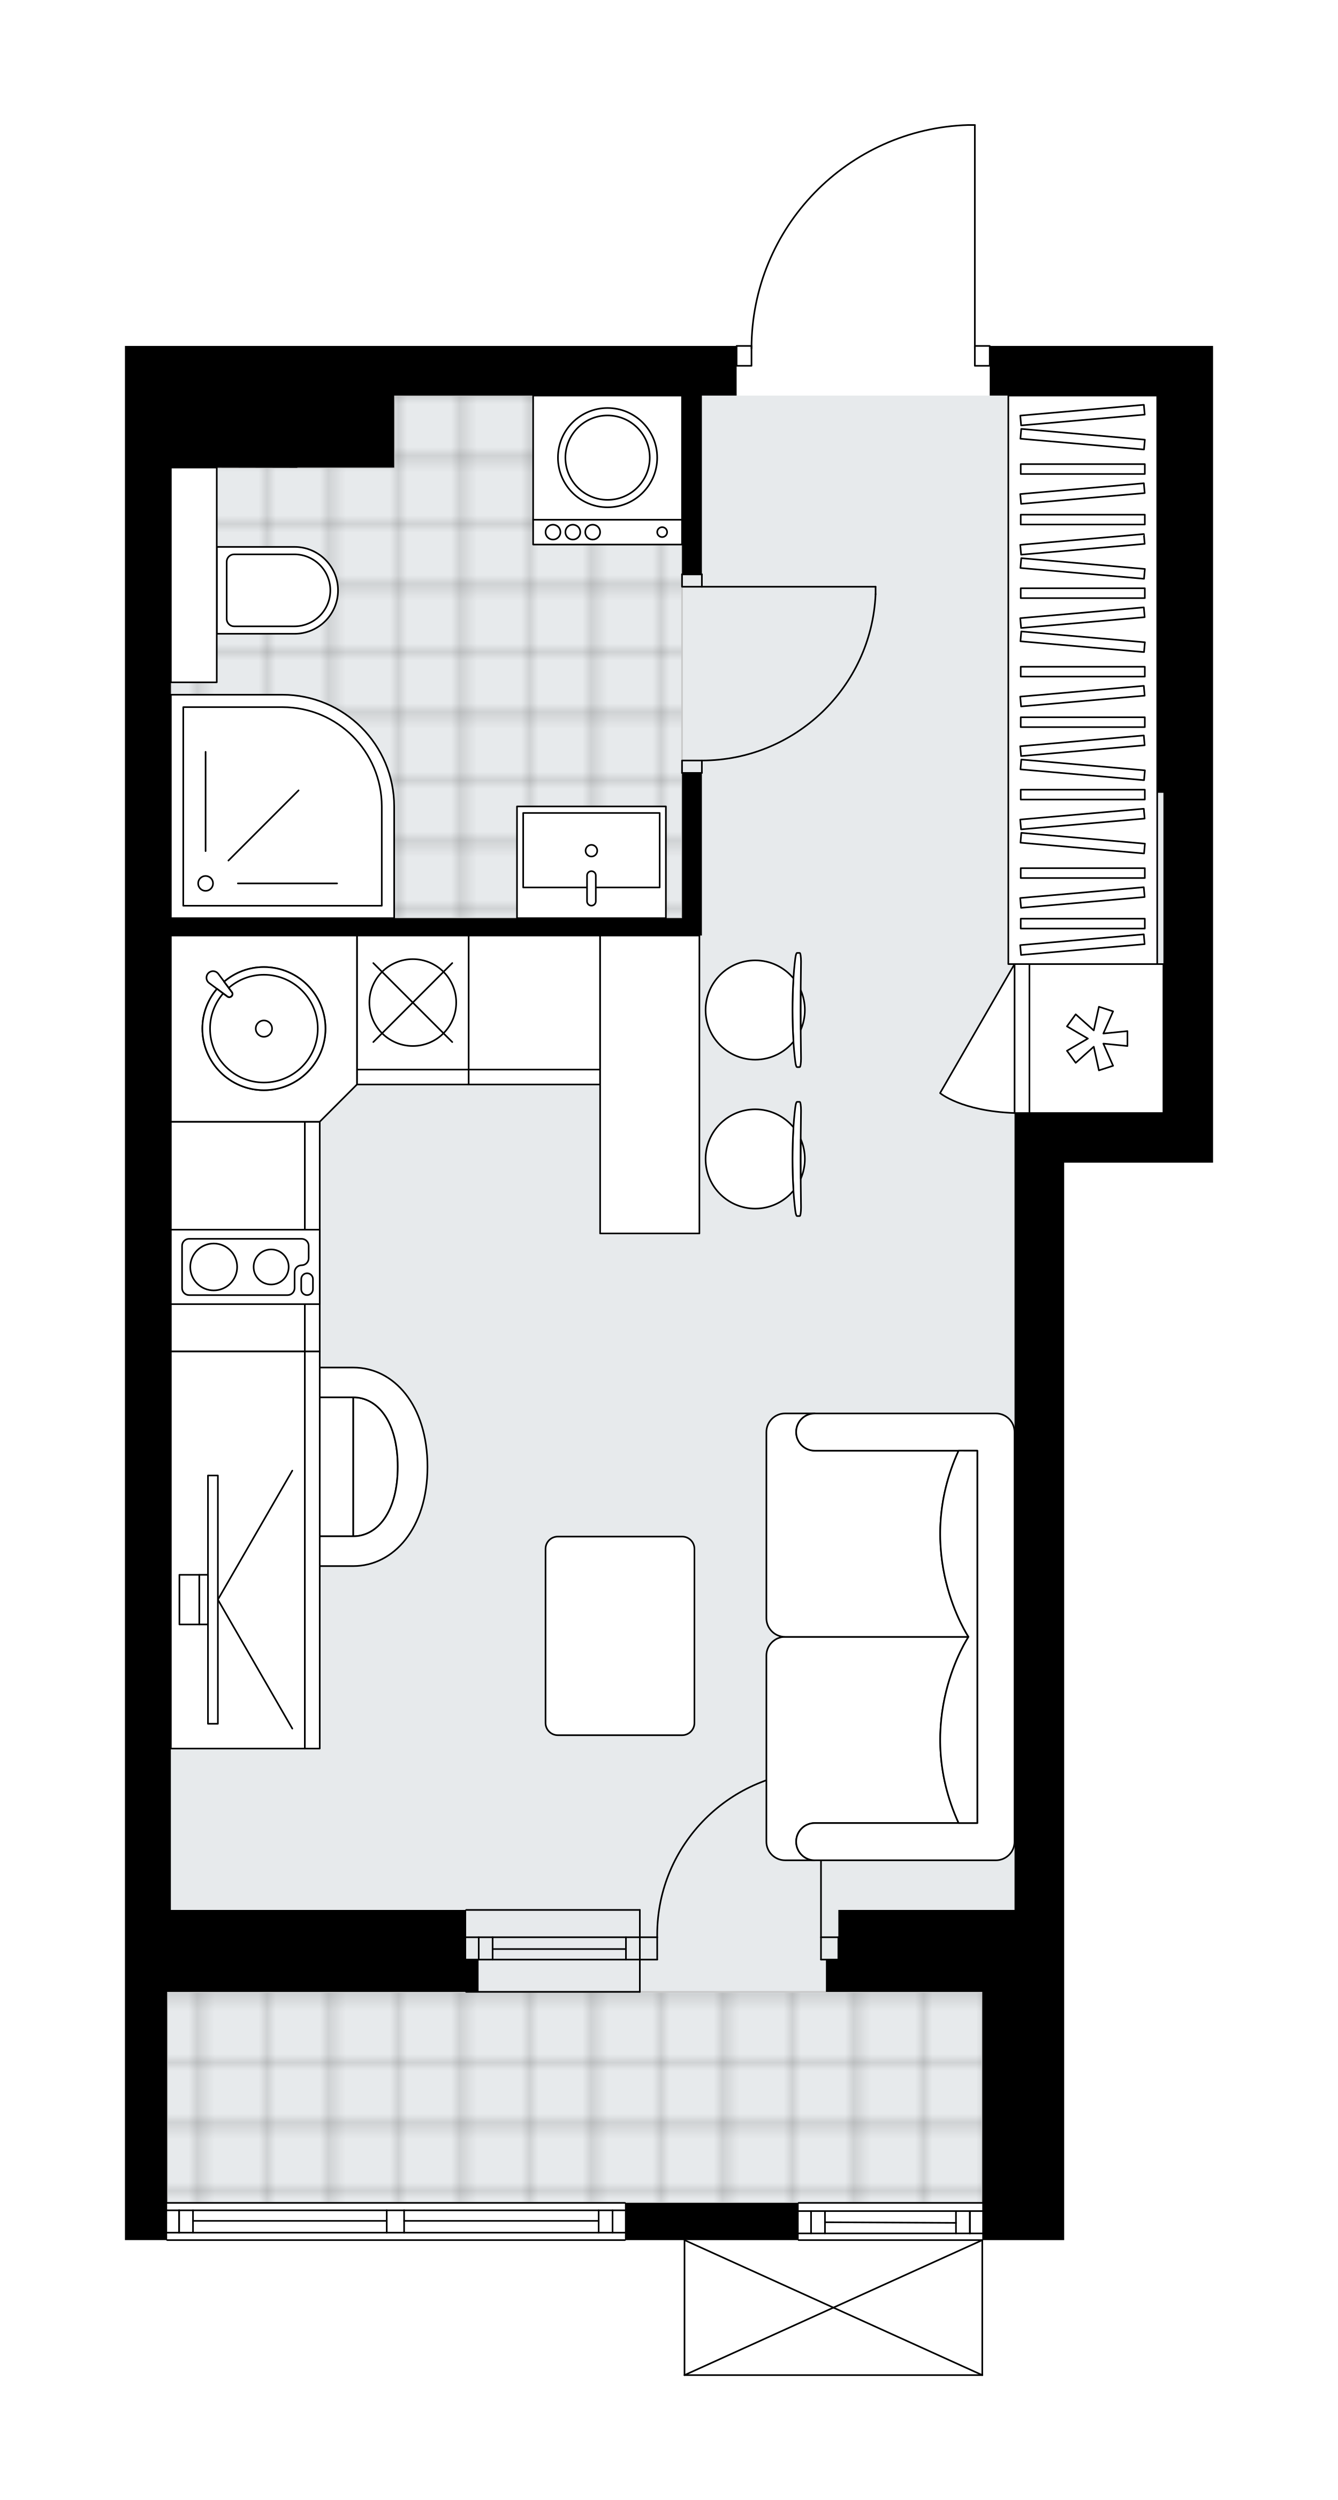 <svg xmlns="http://www.w3.org/2000/svg" xmlns:xlink="http://www.w3.org/1999/xlink" height="2000px" id="Layer_1" style="enable-background:new 0 0 1070.84 2000;" version="1.1" viewBox="0 0 1070.84 2000" width="1070.84px" x="0px" y="0px" xml:space="preserve">
<style type="text/css">
	.st0{fill:none;}
	.st1{opacity:0.25;fill:none;stroke:#070606;stroke-width:0.4;stroke-miterlimit:10;}
	.st2{fill:#FFFFFF;}
	.st3{fill:#E7EAEC;}
	.st4{fill:url(#SVGID_1_);stroke:#C8C8C8;stroke-width:1.3;stroke-miterlimit:10;}
	
		.st5{fill:url(#SVGID_00000023981711098295088710000002248492107572985728_);stroke:#C8C8C8;stroke-width:1.3;stroke-miterlimit:10;}
	.st6{fill:none;stroke:#000000;stroke-width:1.3;stroke-linecap:round;stroke-linejoin:round;stroke-miterlimit:10;}
	.st7{fill:#FFFFFF;stroke:#000000;stroke-width:1.3;stroke-linecap:round;stroke-linejoin:round;stroke-miterlimit:10;}
	.st8{fill:none;stroke:#000000;stroke-width:1.3;stroke-linecap:round;stroke-linejoin:round;}
	.st9{fill:none;stroke:#000000;stroke-width:1.3;stroke-linecap:round;stroke-linejoin:round;stroke-dasharray:9.929,9.929;}
	.st10{fill:none;stroke:#000000;stroke-width:1.3;stroke-linecap:round;stroke-linejoin:round;stroke-dasharray:10.268,10.268;}
	.st11{font-family:'Arial-BoldMT','Arial'; font-weight:bold;}
	.st12{font-size:104.089px;}
	.st13{font-size:88.075px;}
	.st14{font-family: 'ArialMT','Arial';}
	.st15{font-size:40px;}
</style>
<pattern height="14.57" id="New_Pattern_Swatch_2" patternUnits="userSpaceOnUse" style="overflow:visible;" viewBox="7.49 -22.06 14.57 14.57" width="14.57" x="-464.45" y="-0.36">
	<g>
		<rect class="st0" height="14.57" width="14.57" x="7.49" y="-22.06" />
		<g>
			<rect class="st1" height="7.29" width="7.29" x="14.77" y="-7.49" />
		</g>
		<g>
			<rect class="st1" height="7.29" width="7.29" x="0.2" y="-7.49" />
		</g>
		<g>
			<rect class="st1" height="7.29" width="7.29" x="22.06" y="-14.77" />
		</g>
		<g>
			<rect class="st1" height="7.29" width="7.29" x="7.49" y="-14.77" />
			<rect class="st1" height="7.29" width="7.29" x="14.77" y="-22.06" />
		</g>
		<g>
			<rect class="st1" height="7.29" width="7.29" x="0.2" y="-22.06" />
		</g>
		<g>
			<rect class="st1" height="7.29" width="7.29" x="22.06" y="-29.35" />
		</g>
		<g>
			<rect class="st1" height="7.29" width="7.29" x="7.49" y="-29.35" />
		</g>
	</g>
</pattern>
<path class="st2" d="M970.84,276.73v39.72V634.2V930.1h-39.72h-79.44v478.61v119.16v238.31V1792h-64.89v108  c0,0,0,0.01,0,0.01c0,0.04-0.02,0.07-0.02,0.11c-0.01,0.05-0.01,0.1-0.03,0.15c0,0,0,0,0,0.01c0,0.01-0.01,0.01-0.01,0.01  c-0.05,0.1-0.12,0.17-0.2,0.23c-0.02,0.02-0.04,0.03-0.06,0.04c-0.09,0.05-0.2,0.09-0.31,0.09H547.83c-0.12,0-0.22-0.04-0.31-0.09  c-0.02-0.01-0.04-0.03-0.06-0.04c-0.08-0.06-0.16-0.14-0.2-0.23c0-0.01-0.01-0.01-0.01-0.01c0,0,0,0,0-0.01  c-0.02-0.04-0.02-0.1-0.03-0.15c-0.01-0.04-0.02-0.07-0.02-0.11c0,0,0-0.01,0-0.01v-108h-46.36c0,0.36-0.29,0.65-0.65,0.65H133.76  c-0.36,0-0.65-0.29-0.65-0.65H100v-29.79v-168.81v-25.82v-39.72V634.2V276.73h36.74v0h0v0l101.68,0l77.06,0l273.41,0  c0-0.36,0.29-0.65,0.65-0.65h11.3c0.67-45.95,18.6-89.31,50.67-122.35c32.7-33.68,76.54-52.99,123.46-54.38c0,0,0.01,0,0.01,0  c0,0,0.01,0,0.01,0h5.21c0.36,0,0.65,0.29,0.65,0.65v176.08h11.26c0.36,0,0.65,0.29,0.65,0.65H970.84z" id="background" />
<g id="floor">
	<polygon class="st3" points="931.12,316.45 315.48,316.45 315.48,374.04 136.74,374.04 136.74,547.18 136.74,547.18    136.74,1483.19 136.74,1527.87 136.74,1593.41 133.76,1593.41 133.76,1762.22 786.14,1762.22 786.14,1659.14 786.14,1593.41    786.14,1527.87 811.96,1527.87 811.96,1081.04 811.96,890.39 931.12,890.39  " />
	<pattern id="SVGID_1_" patternTransform="matrix(7.006 0 0 6.838 40406.73 30833.428)" xlink:href="#New_Pattern_Swatch_2">
	</pattern>
	<polygon class="st4" points="315.48,316.45 315.48,374.04 136.74,374.04 136.74,545.82 136.74,545.82 136.74,734.49 315.48,734.49    384.52,734.49 545.84,734.49 545.84,316.45  " />
	
		<pattern id="SVGID_00000137848348767825651250000002181432610158825915_" patternTransform="matrix(7.006 0 0 6.838 40406.73 30833.428)" xlink:href="#New_Pattern_Swatch_2">
	</pattern>
	
		<rect height="168.81" style="fill:url(#SVGID_00000137848348767825651250000002181432610158825915_);stroke:#C8C8C8;stroke-width:1.3;stroke-miterlimit:10;" width="652.38" x="133.76" y="1593.41" />
	<g id="LINE_00000109738733484202250450000002400103085370082730_">
		<line class="st6" x1="512.08" x2="373.07" y1="1549.72" y2="1549.72" />
	</g>
	<g id="LINE_00000119086140731781724850000003470511748319991429_">
		<line class="st6" x1="512.08" x2="373.07" y1="1567.59" y2="1567.59" />
	</g>
	<g id="LINE_00000076605688749690076580000014719559648943438997_">
		<line class="st6" x1="500.96" x2="394.26" y1="1559.15" y2="1559.15" />
	</g>
	<g id="LINE_00000157993059159114972650000014799281299836146348_">
		<line class="st6" x1="383.14" x2="383.14" y1="1549.72" y2="1567.59" />
	</g>
	<g id="LINE_00000164473689772110152770000003996200073886078634_">
		<line class="st6" x1="500.96" x2="500.96" y1="1549.72" y2="1567.59" />
	</g>
	<g id="LINE_00000183936168245242803520000001655911138652896170_">
		<line class="st6" x1="512.08" x2="373.07" y1="1527.87" y2="1527.87" />
	</g>
	<g id="LINE_00000032623906208955998730000009399294523793320884_">
		<line class="st6" x1="373.07" x2="512.08" y1="1593.41" y2="1593.41" />
	</g>
	<g id="LINE_00000155131995602747386580000002177190433356226449_">
		<line class="st6" x1="394.26" x2="394.26" y1="1549.71" y2="1567.58" />
	</g>
	<g id="LINE_00000091693623081665270820000004735882228332092067_">
		<line class="st6" x1="512.08" x2="512.08" y1="1527.87" y2="1593.41" />
	</g>
	<g id="LINE_00000119115688795737499510000000696313025137429668_">
		<line class="st6" x1="786.14" x2="639.18" y1="1792" y2="1792" />
	</g>
	<g id="LINE_00000181768340761790821170000018391899077001735043_">
		<line class="st6" x1="639.18" x2="786.14" y1="1768.77" y2="1768.77" />
	</g>
	<g id="LINE_00000078035440335915913540000009605008415026044831_">
		<line class="st6" x1="776.21" x2="776.21" y1="1786.64" y2="1768.77" />
	</g>
	<g id="LINE_00000157266728894089397320000017024097430416859821_">
		<line class="st6" x1="649.11" x2="649.11" y1="1786.64" y2="1768.77" />
	</g>
	<g id="LINE_00000106119248766345030580000013929989860879739524_">
		<line class="st6" x1="639.18" x2="786.14" y1="1786.64" y2="1786.64" />
	</g>
	<g id="LINE_00000074431140940366305740000005881593910489070243_">
		<line class="st6" x1="660.24" x2="765.09" y1="1777.71" y2="1778.2" />
	</g>
	<g id="LINE_00000038414676260483480570000010507423244500572041_">
		<line class="st6" x1="660.24" x2="660.24" y1="1768.77" y2="1786.64" />
	</g>
	<g id="LINE_00000080168863571990560000000006131229147456531359_">
		<line class="st6" x1="776.21" x2="776.21" y1="1786.64" y2="1768.77" />
	</g>
	<g id="LINE_00000083071618346592030760000015266079038516189325_">
		<line class="st6" x1="765.09" x2="765.09" y1="1768.77" y2="1786.64" />
	</g>
	<g id="LINE_00000124129612234208777460000013874737713897637521_">
		<line class="st6" x1="639.18" x2="786.14" y1="1762.22" y2="1762.22" />
	</g>
	<g id="LINE_00000139255333876628686600000004606539603971543180_">
		<line class="st6" x1="133.76" x2="500.17" y1="1762.22" y2="1762.22" />
	</g>
	<g id="LINE_00000090284657296158861260000007848542596782605226_">
		<line class="st6" x1="500.17" x2="323.42" y1="1786.05" y2="1786.05" />
	</g>
	<g id="LINE_00000020378730217135827610000006688227909430056098_">
		<line class="st6" x1="309.52" x2="133.76" y1="1786.05" y2="1786.05" />
	</g>
	<g id="LINE_00000082339028003883594770000017833329599692766881_">
		<line class="st6" x1="143.34" x2="143.34" y1="1768.17" y2="1786.05" />
	</g>
	<g id="LINE_00000120544995509153934470000015994253248699078589_">
		<line class="st6" x1="490.24" x2="490.24" y1="1768.17" y2="1786.05" />
	</g>
	<g id="LINE_00000097458365633407137370000002603142360141539747_">
		<line class="st6" x1="500.17" x2="323.42" y1="1768.17" y2="1768.17" />
	</g>
	<g id="LINE_00000103975463246062719840000017004028196523961234_">
		<line class="st6" x1="309.52" x2="133.76" y1="1768.17" y2="1768.17" />
	</g>
	<g id="LINE_00000024698173798023504210000016782627151029196469_">
		<line class="st6" x1="309.52" x2="154.46" y1="1776.61" y2="1776.61" />
	</g>
	<g id="LINE_00000085228574322327666990000008431470731432257187_">
		<line class="st6" x1="479.12" x2="323.42" y1="1776.61" y2="1776.61" />
	</g>
	<g id="LINE_00000113329741246718393830000008470202016704823461_">
		<line class="st6" x1="479.12" x2="479.12" y1="1786.05" y2="1768.17" />
	</g>
	<g id="LINE_00000176749904509627352810000013883311371831226032_">
		<line class="st6" x1="143.34" x2="143.34" y1="1768.17" y2="1786.05" />
	</g>
	<g id="LINE_00000167378847300648969530000017728105305010849417_">
		<line class="st6" x1="154.46" x2="154.46" y1="1786.05" y2="1768.17" />
	</g>
	<g id="LINE_00000051348096633829443390000017094520807590996609_">
		<line class="st6" x1="323.42" x2="323.42" y1="1768.17" y2="1786.05" />
	</g>
	<g id="LINE_00000083771310671488628720000016793648847143886983_">
		<line class="st6" x1="323.42" x2="309.52" y1="1786.05" y2="1786.05" />
	</g>
	<g id="LINE_00000003095385646049679470000005613442040520383638_">
		<line class="st6" x1="309.52" x2="309.52" y1="1786.05" y2="1768.17" />
	</g>
	<g id="LINE_00000148625544819884147460000009337123873315497105_">
		<line class="st6" x1="309.52" x2="323.42" y1="1768.17" y2="1768.17" />
	</g>
	<g id="LINE_00000175299045803701529560000014733640828737608369_">
		<line class="st6" x1="500.17" x2="133.76" y1="1792" y2="1792" />
	</g>
	<g id="LWPOLYLINE_00000072970113355419493290000001024557391238474637_">
		<rect class="st6" height="15.89" width="11.92" x="589.53" y="276.73" />
	</g>
	<g id="LWPOLYLINE_00000033336750932839275090000013358368554780285084_">
		<rect class="st6" height="15.89" width="11.92" x="780.19" y="276.73" />
	</g>
	<g id="LWPOLYLINE_00000132050691081447892090000018341228666901541007_">
		<path class="st6" d="M774.98,100c-96.65,2.86-173.52,82.04-173.53,178.73" />
	</g>
	<g id="LINE_00000132787064426499145770000008450027221480239026_">
		<line class="st6" x1="780.19" x2="780.19" y1="278.73" y2="100" />
	</g>
	<g id="LINE_00000032637651184048683760000013001265127995907725_">
		<line class="st6" x1="780.19" x2="774.98" y1="100" y2="100" />
	</g>
	<g id="LWPOLYLINE_00000163779024085555955350000012606688507334918324_">
		<rect class="st6" height="9.93" width="15.89" x="545.84" y="459.44" />
	</g>
	<g id="LWPOLYLINE_00000054971523831481963470000011438579318003978927_">
		<rect class="st6" height="9.93" width="15.89" x="545.84" y="608.38" />
	</g>
	<g id="LINE_00000153663879915634250130000013067440677882032568_">
		<line class="st6" x1="561.73" x2="545.84" y1="459.44" y2="459.44" />
	</g>
	<g id="LINE_00000161596796979692027240000012801733348726566274_">
		<line class="st6" x1="561.73" x2="545.84" y1="618.31" y2="618.31" />
	</g>
	<g id="LINE_00000017516823518168865980000005590761046478398638_">
		<line class="st6" x1="561.73" x2="700.75" y1="469.37" y2="469.37" />
	</g>
	<g id="ARC_00000093893198741228684310000015507928370855800704_">
		<path class="st6" d="M700.75,475.32c-3.31,74.39-64.55,133.01-139.02,133.06" />
	</g>
	<g id="LINE_00000029026835280425068190000000334523591901798570_">
		<line class="st6" x1="700.75" x2="700.75" y1="469.37" y2="475.32" />
	</g>
	<g id="ARC_00000083071694159640723620000015139059319129341344_">
		<path class="st6" d="M525.98,1549.72c-0.01-0.65-0.01-1.3-0.01-1.95c-0.01-72.4,58.68-131.1,131.09-131.11" />
	</g>
	<g id="LINE_00000152981092674215967090000010067449654279143063_">
		<line class="st6" x1="657.06" x2="657.06" y1="1549.72" y2="1416.66" />
	</g>
	<g id="LINE_00000183960753662438824190000002081917756719687054_">
		<line class="st6" x1="512.08" x2="525.98" y1="1549.72" y2="1549.72" />
	</g>
	<g id="LINE_00000018941878795500002420000010526252170645251481_">
		<line class="st6" x1="525.98" x2="525.98" y1="1549.72" y2="1567.59" />
	</g>
	<g id="LINE_00000125572430653314870740000003373282933531585701_">
		<line class="st6" x1="525.98" x2="512.08" y1="1567.59" y2="1567.59" />
	</g>
	<g id="LINE_00000029007970916676471180000018411439271550830217_">
		<line class="st6" x1="670.96" x2="657.06" y1="1567.59" y2="1567.59" />
	</g>
	<g id="LINE_00000119105210376814356790000016037930236069448619_">
		<line class="st6" x1="657.06" x2="657.06" y1="1567.59" y2="1549.72" />
	</g>
	<g id="LINE_00000020385709533385401460000001565621706916258979_">
		<line class="st6" x1="657.06" x2="670.96" y1="1549.72" y2="1549.72" />
	</g>
	<g id="LINE_00000115497590614371725750000017073913063432311219_">
		<line class="st6" x1="670.96" x2="670.96" y1="1567.59" y2="1549.72" />
	</g>
	<g id="LINE_00000122706303015598479820000017543955516651158715_">
		<line class="st6" x1="786.14" x2="547.83" y1="1900" y2="1900" />
	</g>
	<g id="LINE_00000119829251856721506400000013444891328627253936_">
		<line class="st6" x1="547.83" x2="547.83" y1="1900" y2="1792" />
	</g>
	<g id="LINE_00000018952178825894060690000004714897117161336960_">
		<line class="st6" x1="786.14" x2="786.14" y1="1792" y2="1900" />
	</g>
	<g id="LWPOLYLINE_00000011021252615589211530000009104244710055321252_">
		<line class="st6" x1="547.83" x2="786.14" y1="1792" y2="1900" />
	</g>
	<g id="LWPOLYLINE_00000136413163494145032550000011109409077369484460_">
		<line class="st6" x1="786.14" x2="547.83" y1="1792" y2="1900" />
	</g>
	<g>
		<polygon points="373.07,1527.87 136.74,1527.87 136.74,748.39 561.73,748.39 561.73,734.49 561.73,618.31 545.84,618.31     545.84,734.49 136.74,734.49 136.74,634.2 136.74,374.04 137.61,374.04 237.97,374.25 237.97,374.04 315.47,374.04 315.47,352.54     315.47,316.45 545.84,316.45 545.84,459.44 561.73,459.44 561.73,316.45 589.54,316.45 589.54,276.73 315.47,276.73     315.47,276.73 306.46,276.73 268.98,276.73 268.98,276.73 238.42,276.73 136.74,276.73 136.74,276.73 136.74,276.73     136.74,276.73 100,276.73 100,634.2 100,1527.87 100,1567.59 100,1593.41 100,1762.22 100,1792 133.76,1792 133.76,1762.22     133.76,1762.22 133.76,1593.41 383,1593.41 383,1567.59 373.07,1567.59   " />
		<polygon points="792.1,276.73 792.1,316.45 926.15,316.45 926.15,634.2 931.12,634.2 931.12,890.39 811.96,890.39 811.96,930.1     811.96,1408.72 811.96,1527.87 786.14,1527.87 670.96,1527.87 670.96,1567.59 661.03,1567.59 661.03,1593.41 786.14,1593.41     786.14,1766.19 786.14,1766.19 786.14,1792 851.68,1792 851.68,1766.19 851.68,1527.87 851.68,1408.72 851.68,930.1 931.12,930.1     970.84,930.1 970.84,634.2 970.84,316.45 970.84,276.73   " />
		<rect height="29.79" width="139.02" x="500.17" y="1762.22" />
	</g>
</g>
<g id="mebel">
	<g>
		<g>
			<g>
				<path class="st7" d="M183.35,1132.65v81.47c0,8.2,6.65,14.85,14.85,14.85h84.55V1117.8H198.2      C190,1117.8,183.35,1124.45,183.35,1132.65z" />
				<path class="st7" d="M282.75,1228.97c19.29,0,35.59-19.41,35.59-55.61c0-36.19-16.1-55.56-35.59-55.56V1228.97z" />
				<path class="st7" d="M282.75,1093.97c32.52,0,59.37,30.04,59.37,79.39c0,49.36-27.2,79.44-59.37,79.44h-84.5v-23.83h84.5      c19.29,0,35.59-19.41,35.59-55.61c0-36.19-16.1-55.56-35.59-55.56h-84.5v-23.83H282.75z" />
			</g>
		</g>
		<g>
			
				<rect class="st7" height="107.24" transform="matrix(-5.062219e-10 1 -1 -5.062219e-10 1430.269 1049.556)" width="317.75" x="31.48" y="1186.29" />
			
				<rect class="st7" height="11.92" transform="matrix(-2.705553e-10 1 -1 -2.705553e-10 1489.847 989.978)" width="317.75" x="91.06" y="1233.95" />
		</g>
		<g>
			<g>
				<g id="LINE_00000115481599165210271600000012228884967554593203_">
					<line class="st7" x1="174.37" x2="233.95" y1="1279.63" y2="1176.44" />
				</g>
				<g id="LINE_00000101794946031306675480000014272460804237380244_">
					<line class="st7" x1="174.37" x2="233.95" y1="1279.63" y2="1382.82" />
				</g>
			</g>
			
				<rect class="st7" height="198.59" transform="matrix(-1 -1.765460e-10 1.765460e-10 -1 340.805 2559.262)" width="7.94" x="166.43" y="1180.33" />
			<rect class="st7" height="39.72" width="6.95" x="159.48" y="1259.77" />
			
				<rect class="st7" height="39.72" transform="matrix(-1 -1.804389e-10 1.804389e-10 -1 303.072 2559.262)" width="15.89" x="143.59" y="1259.77" />
		</g>
	</g>
	<g>
		<rect class="st7" height="107.24" width="105.25" x="375.05" y="748.39" />
		<rect class="st7" height="11.92" width="105.25" x="375.05" y="855.63" />
	</g>
	<g>
		
			<rect class="st7" height="107.24" transform="matrix(2.906725e-11 -1 1 2.906725e-11 -798.831 1179.544)" width="183.7" x="98.51" y="935.57" />
		
			<rect class="st7" height="11.92" transform="matrix(2.906725e-11 -1 1 2.906725e-11 -739.252 1239.122)" width="183.7" x="158.08" y="983.23" />
	</g>
	<g>
		<path class="st7" d="M652.09,1458.37L652.09,1458.37c-8.23,0-14.89,6.67-14.89,14.89l0,0c0,8.23,6.67,14.89,14.89,14.89h0h-23.78    c-8.26,0-14.95-6.69-14.95-14.95v-148.82c0-8.23,6.73-14.97,14.97-14.97l146.8,0c0,0-45.18,67.17-7.92,148.94H652.09z" />
		<path class="st7" d="M652.09,1160.47L652.09,1160.47c-8.23,0-14.89-6.67-14.89-14.89v0c0-8.23,6.67-14.89,14.89-14.89h0h-23.78    c-8.26,0-14.95,6.69-14.95,14.95v148.82c0,8.23,6.73,14.97,14.97,14.97l146.8,0c0,0-45.18-67.17-7.92-148.94H652.09z" />
		<path class="st7" d="M797.06,1488.16H652.09c-8.23,0-14.89-6.67-14.89-14.89l0,0c0-8.23,6.67-14.89,14.89-14.89h130.08v-297.89    H652.09c-8.23,0-14.89-6.67-14.89-14.89l0,0c0-8.23,6.67-14.89,14.89-14.89h144.97c8.23,0,14.89,6.67,14.89,14.89v327.68    C811.96,1481.45,805.25,1488.16,797.06,1488.16z" />
		<path class="st7" d="M767.21,1160.47c-37.27,81.77,7.92,148.94,7.92,148.94v0.01c0,0-45.18,67.17-7.92,148.94h14.96v-297.89    L767.21,1160.47z" />
	</g>
	<g>
		<g>
			<g id="LINE_00000029047168962992720580000012168325418083659174_">
				<path class="st7" d="M636.49,849.26c-3.02-24.04-3.02-58.54,0-82.58c0.35-2.78,0.87-4.39,1.42-4.39h0.14h1.96      c0.59,0,1.07,3.11,1.07,6.95c-0.41,25.75-0.41,51.7,0,77.45c0,3.84-0.48,6.95-1.07,6.95h-1.96h-0.14      C637.36,853.65,636.84,852.04,636.49,849.26z" />
			</g>
			<g>
				<path class="st7" d="M640.9,823.69c2.08-4.82,3.25-10.13,3.25-15.72s-1.16-10.9-3.25-15.72      C640.83,802.74,640.83,813.2,640.9,823.69z" />
				<path class="st7" d="M635.04,833.27c-1.05-16.19-1.05-34.4,0-50.6c-7.29-8.81-18.3-14.42-30.62-14.42      c-21.94,0-39.72,17.78-39.72,39.72c0,21.94,17.78,39.72,39.72,39.72C616.75,847.69,627.76,842.08,635.04,833.27z" />
			</g>
		</g>
		<g>
			<g id="LINE_00000032643935575567928310000004117089420201361580_">
				<path class="st7" d="M636.49,968.42c-3.02-24.04-3.02-58.54,0-82.58c0.35-2.78,0.87-4.39,1.42-4.39h0.14h1.96      c0.59,0,1.07,3.11,1.07,6.95c-0.41,25.75-0.41,51.7,0,77.45c0,3.84-0.48,6.95-1.07,6.95h-1.96h-0.14      C637.36,972.8,636.84,971.19,636.49,968.42z" />
			</g>
			<g>
				<path class="st7" d="M640.9,942.84c2.08-4.82,3.25-10.13,3.25-15.72s-1.16-10.9-3.25-15.72      C640.83,921.89,640.83,932.36,640.9,942.84z" />
				<path class="st7" d="M635.04,952.42c-1.05-16.19-1.05-34.4,0-50.6c-7.29-8.81-18.3-14.42-30.62-14.42      c-21.94,0-39.72,17.78-39.72,39.72c0,21.94,17.78,39.72,39.72,39.72C616.75,966.84,627.76,961.23,635.04,952.42z" />
			</g>
		</g>
		
			<rect class="st7" height="79.44" transform="matrix(-8.994423e-11 1 -1 -8.994423e-11 1387.571 347.525)" width="238.31" x="400.87" y="827.83" />
	</g>
	<g>
		<path class="st7" d="M555.77,1378.27v-139.24c0-5.42-4.4-9.82-9.82-9.82h-99.52c-5.42,0-9.82,4.4-9.82,9.82v139.24    c0,5.42,4.4,9.82,9.82,9.82h99.52C551.37,1388.09,555.77,1383.7,555.77,1378.27z" />
	</g>
	<g>
		<rect class="st7" height="454.78" width="119.16" x="806.99" y="316.45" />
		<g>
			
				<rect class="st7" height="7.89" transform="matrix(0.996 0.087 -0.087 0.996 33.937 -74.189)" width="99.3" x="816.92" y="347.6" />
			
				<rect class="st7" height="7.89" transform="matrix(0.996 -0.087 0.087 0.996 -25.638 76.79)" width="99.3" x="816.92" y="328.05" />
			<rect class="st7" height="7.89" width="99.3" x="816.92" y="371.28" />
			<rect class="st7" height="7.89" width="99.3" x="816.92" y="411.7" />
			
				<rect class="st7" height="7.89" transform="matrix(0.996 -0.087 0.087 0.996 -31.11 77.029)" width="99.3" x="816.92" y="390.83" />
			<rect class="st7" height="7.89" width="99.3" x="816.92" y="470.58" />
			
				<rect class="st7" height="7.89" transform="matrix(0.996 0.087 -0.087 0.996 42.951 -73.795)" width="99.3" x="816.92" y="451.03" />
			
				<rect class="st7" height="7.89" transform="matrix(0.996 -0.087 0.087 0.996 -34.652 77.183)" width="99.3" x="816.92" y="431.47" />
			
				<rect class="st7" height="7.89" transform="matrix(0.996 0.087 -0.087 0.996 48.063 -73.572)" width="99.3" x="816.92" y="509.68" />
			
				<rect class="st7" height="7.89" transform="matrix(0.996 -0.087 0.087 0.996 -39.764 77.407)" width="99.3" x="816.92" y="490.13" />
			<rect class="st7" height="7.89" width="99.3" x="816.92" y="533.36" />
			<rect class="st7" height="7.89" width="99.3" x="816.92" y="573.78" />
			
				<rect class="st7" height="7.89" transform="matrix(0.996 -0.087 0.087 0.996 -45.236 77.646)" width="99.3" x="816.92" y="552.91" />
			<rect class="st7" height="7.89" width="99.3" x="816.92" y="631.71" />
			
				<rect class="st7" height="7.89" transform="matrix(0.996 0.087 -0.087 0.996 56.994 -73.182)" width="99.3" x="816.92" y="612.16" />
			
				<rect class="st7" height="7.89" transform="matrix(0.996 -0.087 0.087 0.996 -48.695 77.797)" width="99.3" x="816.92" y="592.61" />
			
				<rect class="st7" height="7.89" transform="matrix(0.996 0.087 -0.087 0.996 62.106 -72.959)" width="99.3" x="816.92" y="670.81" />
			
				<rect class="st7" height="7.89" transform="matrix(0.996 -0.087 0.087 0.996 -53.807 78.02)" width="99.3" x="816.92" y="651.26" />
			<rect class="st7" height="7.89" width="99.3" x="816.92" y="694.49" />
			<rect class="st7" height="7.89" width="99.3" x="816.92" y="734.91" />
			
				<rect class="st7" height="7.89" transform="matrix(0.996 -0.087 0.087 0.996 -59.279 78.259)" width="99.3" x="816.92" y="714.04" />
			
				<rect class="st7" height="7.89" transform="matrix(0.996 -0.087 0.087 0.996 -62.565 78.402)" width="99.3" x="816.92" y="751.74" />
		</g>
	</g>
	<g>
		
			<rect class="st7" height="107.24" transform="matrix(6.123234e-17 -1 1 6.123234e-17 46.685 1708.3)" width="119.16" x="817.91" y="777.19" />
		
			<rect class="st7" height="11.92" transform="matrix(6.123234e-17 -1 1 6.123234e-17 -12.893 1648.722)" width="119.16" x="758.34" y="824.85" />
		<polygon class="st7" points="883.04,834.84 902.32,836.77 902.32,824.85 883.04,826.78 890.83,809.04 879.5,805.36 875.37,824.29     860.91,811.4 853.91,821.04 870.64,830.81 853.91,840.58 860.91,850.22 875.37,837.33 879.5,856.26 890.83,852.58   " />
		<path class="st7" d="M811.96,771.23l-59.58,103.19c0,0,16.77,14.38,59.58,15.96V771.23z" />
	</g>
	<g>
		<rect class="st7" height="107.24" width="89.37" x="285.68" y="748.39" />
		<rect class="st7" height="11.92" width="89.37" x="285.68" y="855.63" />
		<circle class="st7" cx="330.37" cy="802.01" r="34.75" />
		<line class="st7" x1="361.96" x2="298.77" y1="770.42" y2="833.61" />
		<line class="st7" x1="361.96" x2="298.77" y1="833.61" y2="770.42" />
	</g>
	<g>
		
			<rect class="st7" height="119.16" transform="matrix(4.491125e-11 -1 1 4.491125e-11 -817.167 1209.795)" width="59.58" x="166.52" y="953.9" />
		<path class="st7" d="M151.34,1036.04h78.8c3.11,0,5.63-2.52,5.63-5.63v-12.63c0-3.11,2.52-5.63,5.63-5.63h0    c3.11,0,5.63-2.52,5.63-5.63v-9.88c0-3.11-2.52-5.63-5.63-5.63h-90.06c-3.11,0-5.63,2.52-5.63,5.63v33.77    C145.71,1033.52,148.23,1036.04,151.34,1036.04z" />
		<path class="st7" d="M250.46,1023.26v8.09c0,2.59-2.1,4.69-4.69,4.69h0c-2.59,0-4.69-2.1-4.69-4.69v-8.09    c0-2.59,2.1-4.69,4.69-4.69h0C248.36,1018.57,250.46,1020.67,250.46,1023.26z" />
		<circle class="st7" cx="217.01" cy="1013.52" r="14.03" />
		<circle class="st7" cx="171.04" cy="1013.52" r="18.76" />
	</g>
	<g>
		<polygon class="st7" points="285.68,867.55 285.68,748.39 136.74,748.39 136.74,897.34 255.89,897.34   " />
		<g id="ARC_00000150824227387017752300000015065919034732506532_">
			<path class="st7" d="M167.35,786.35c-0.41-0.3-0.77-0.67-1.07-1.07c-1.74-2.33-1.25-5.62,1.07-7.36     c2.33-1.74,5.62-1.25,7.36,1.07l11.11,14.91c0.42,0.78,0.42,1.72,0,2.5c-0.69,1.28-2.29,1.75-3.56,1.06L167.35,786.35z" />
		</g>
		<path class="st7" d="M179.41,785.29l6.42,8.61c0.42,0.78,0.42,1.72,0,2.5c-0.69,1.28-2.29,1.75-3.56,1.06l-8.61-6.42    c-7.28,8.59-11.69,19.68-11.69,31.82c0,27.2,22.05,49.25,49.25,49.25s49.25-22.05,49.25-49.25c0-27.2-22.05-49.25-49.25-49.25    C199.08,773.61,187.99,778.02,179.41,785.29z" />
		<path class="st7" d="M179.41,785.29l6.42,8.61c0.42,0.78,0.42,1.72,0,2.5c-0.69,1.28-2.29,1.75-3.56,1.06l-8.61-6.42    c-7.28,8.59-11.69,19.68-11.69,31.82c0,27.2,22.05,49.25,49.25,49.25s49.25-22.05,49.25-49.25c0-27.2-22.05-49.25-49.25-49.25    C199.08,773.61,187.99,778.02,179.41,785.29z" />
		<path class="st7" d="M185.82,793.9c0.42,0.78,0.42,1.72,0,2.5c-0.69,1.28-2.29,1.75-3.56,1.06l-3.67-2.73    c-6.52,7.55-10.49,17.37-10.49,28.14c0,23.81,19.3,43.11,43.11,43.11s43.11-19.3,43.11-43.11c0-23.81-19.3-43.11-43.11-43.11    c-10.76,0-20.57,3.96-28.12,10.48L185.82,793.9z" />
		<circle class="st7" cx="211.21" cy="822.86" r="6.53" />
	</g>
	<g>
		<rect class="st7" height="19.86" width="119.16" x="426.68" y="415.75" />
		<rect class="st7" height="99.3" width="119.16" x="426.68" y="316.45" />
		<g id="CIRCLE_00000109009009675721609870000002915096095679306123_">
			<circle class="st7" cx="486.26" cy="366.1" r="39.72" />
		</g>
		<g id="CIRCLE_00000121997466443153140730000013726800848759937710_">
			<circle class="st7" cx="486.26" cy="366.1" r="33.76" />
		</g>
		<g id="CIRCLE_00000168103391231168307510000004715652076007179448_">
			<circle class="st7" cx="529.95" cy="425.68" r="3.97" />
		</g>
		<g id="CIRCLE_00000038377606132788255240000011528904263254380184_">
			<circle class="st7" cx="474.35" cy="425.68" r="5.96" />
		</g>
		<g id="CIRCLE_00000065753665795185703500000001236238010325749422_">
			<circle class="st7" cx="458.46" cy="425.68" r="5.96" />
		</g>
		<g id="CIRCLE_00000147221833077687050380000010239109543530080139_">
			<circle class="st7" cx="442.57" cy="425.68" r="5.96" />
		</g>
	</g>
	<g>
		<path class="st7" d="M270.53,472.25L270.53,472.25c0-19.19-15.56-34.75-34.75-34.75h-62.29V507h62.29    C254.97,507,270.53,491.44,270.53,472.25z" />
		
			<rect class="st7" height="36.74" transform="matrix(-1.858130e-13 1 -1 -1.858130e-13 615.043 304.823)" width="171.78" x="69.22" y="441.56" />
		<path class="st7" d="M264.37,472.25L264.37,472.25c0-15.9-12.89-28.8-28.8-28.8h-48.19c-3.29,0-5.96,2.67-5.96,5.96v45.68    c0,3.29,2.67,5.96,5.96,5.96h48.19C251.47,501.05,264.37,488.15,264.37,472.25z" />
	</g>
	<g>
		<rect class="st7" height="89.37" width="119.16" x="413.77" y="645.12" />
		<rect class="st7" height="59.58" width="109.23" x="418.72" y="650.35" />
		<path class="st7" d="M473.33,696.88L473.33,696.88c-1.94,0-3.51,1.57-3.51,3.51v20.59c0,1.94,1.57,3.51,3.51,3.51l0,0    c1.94,0,3.51-1.57,3.51-3.51v-20.59C476.84,698.45,475.27,696.88,473.33,696.88z" />
		<circle class="st7" cx="473.33" cy="680.52" r="4.67" />
	</g>
	<g>
		<path class="st7" d="M315.47,645.23v89.26H136.74V555.75H226C275.42,555.75,315.47,595.81,315.47,645.23z" />
		<path class="st7" d="M305.55,645.12v79.44H146.67V565.68h79.44C269.98,565.68,305.55,601.25,305.55,645.12z" />
		<circle class="st7" cx="164.54" cy="706.69" r="5.96" />
		<line class="st7" x1="164.54" x2="164.54" y1="680.87" y2="601.43" />
		<line class="st7" x1="182.8" x2="238.97" y1="688.43" y2="632.26" />
		<line class="st7" x1="190.36" x2="269.8" y1="706.69" y2="706.69" />
	</g>
</g>
</svg>